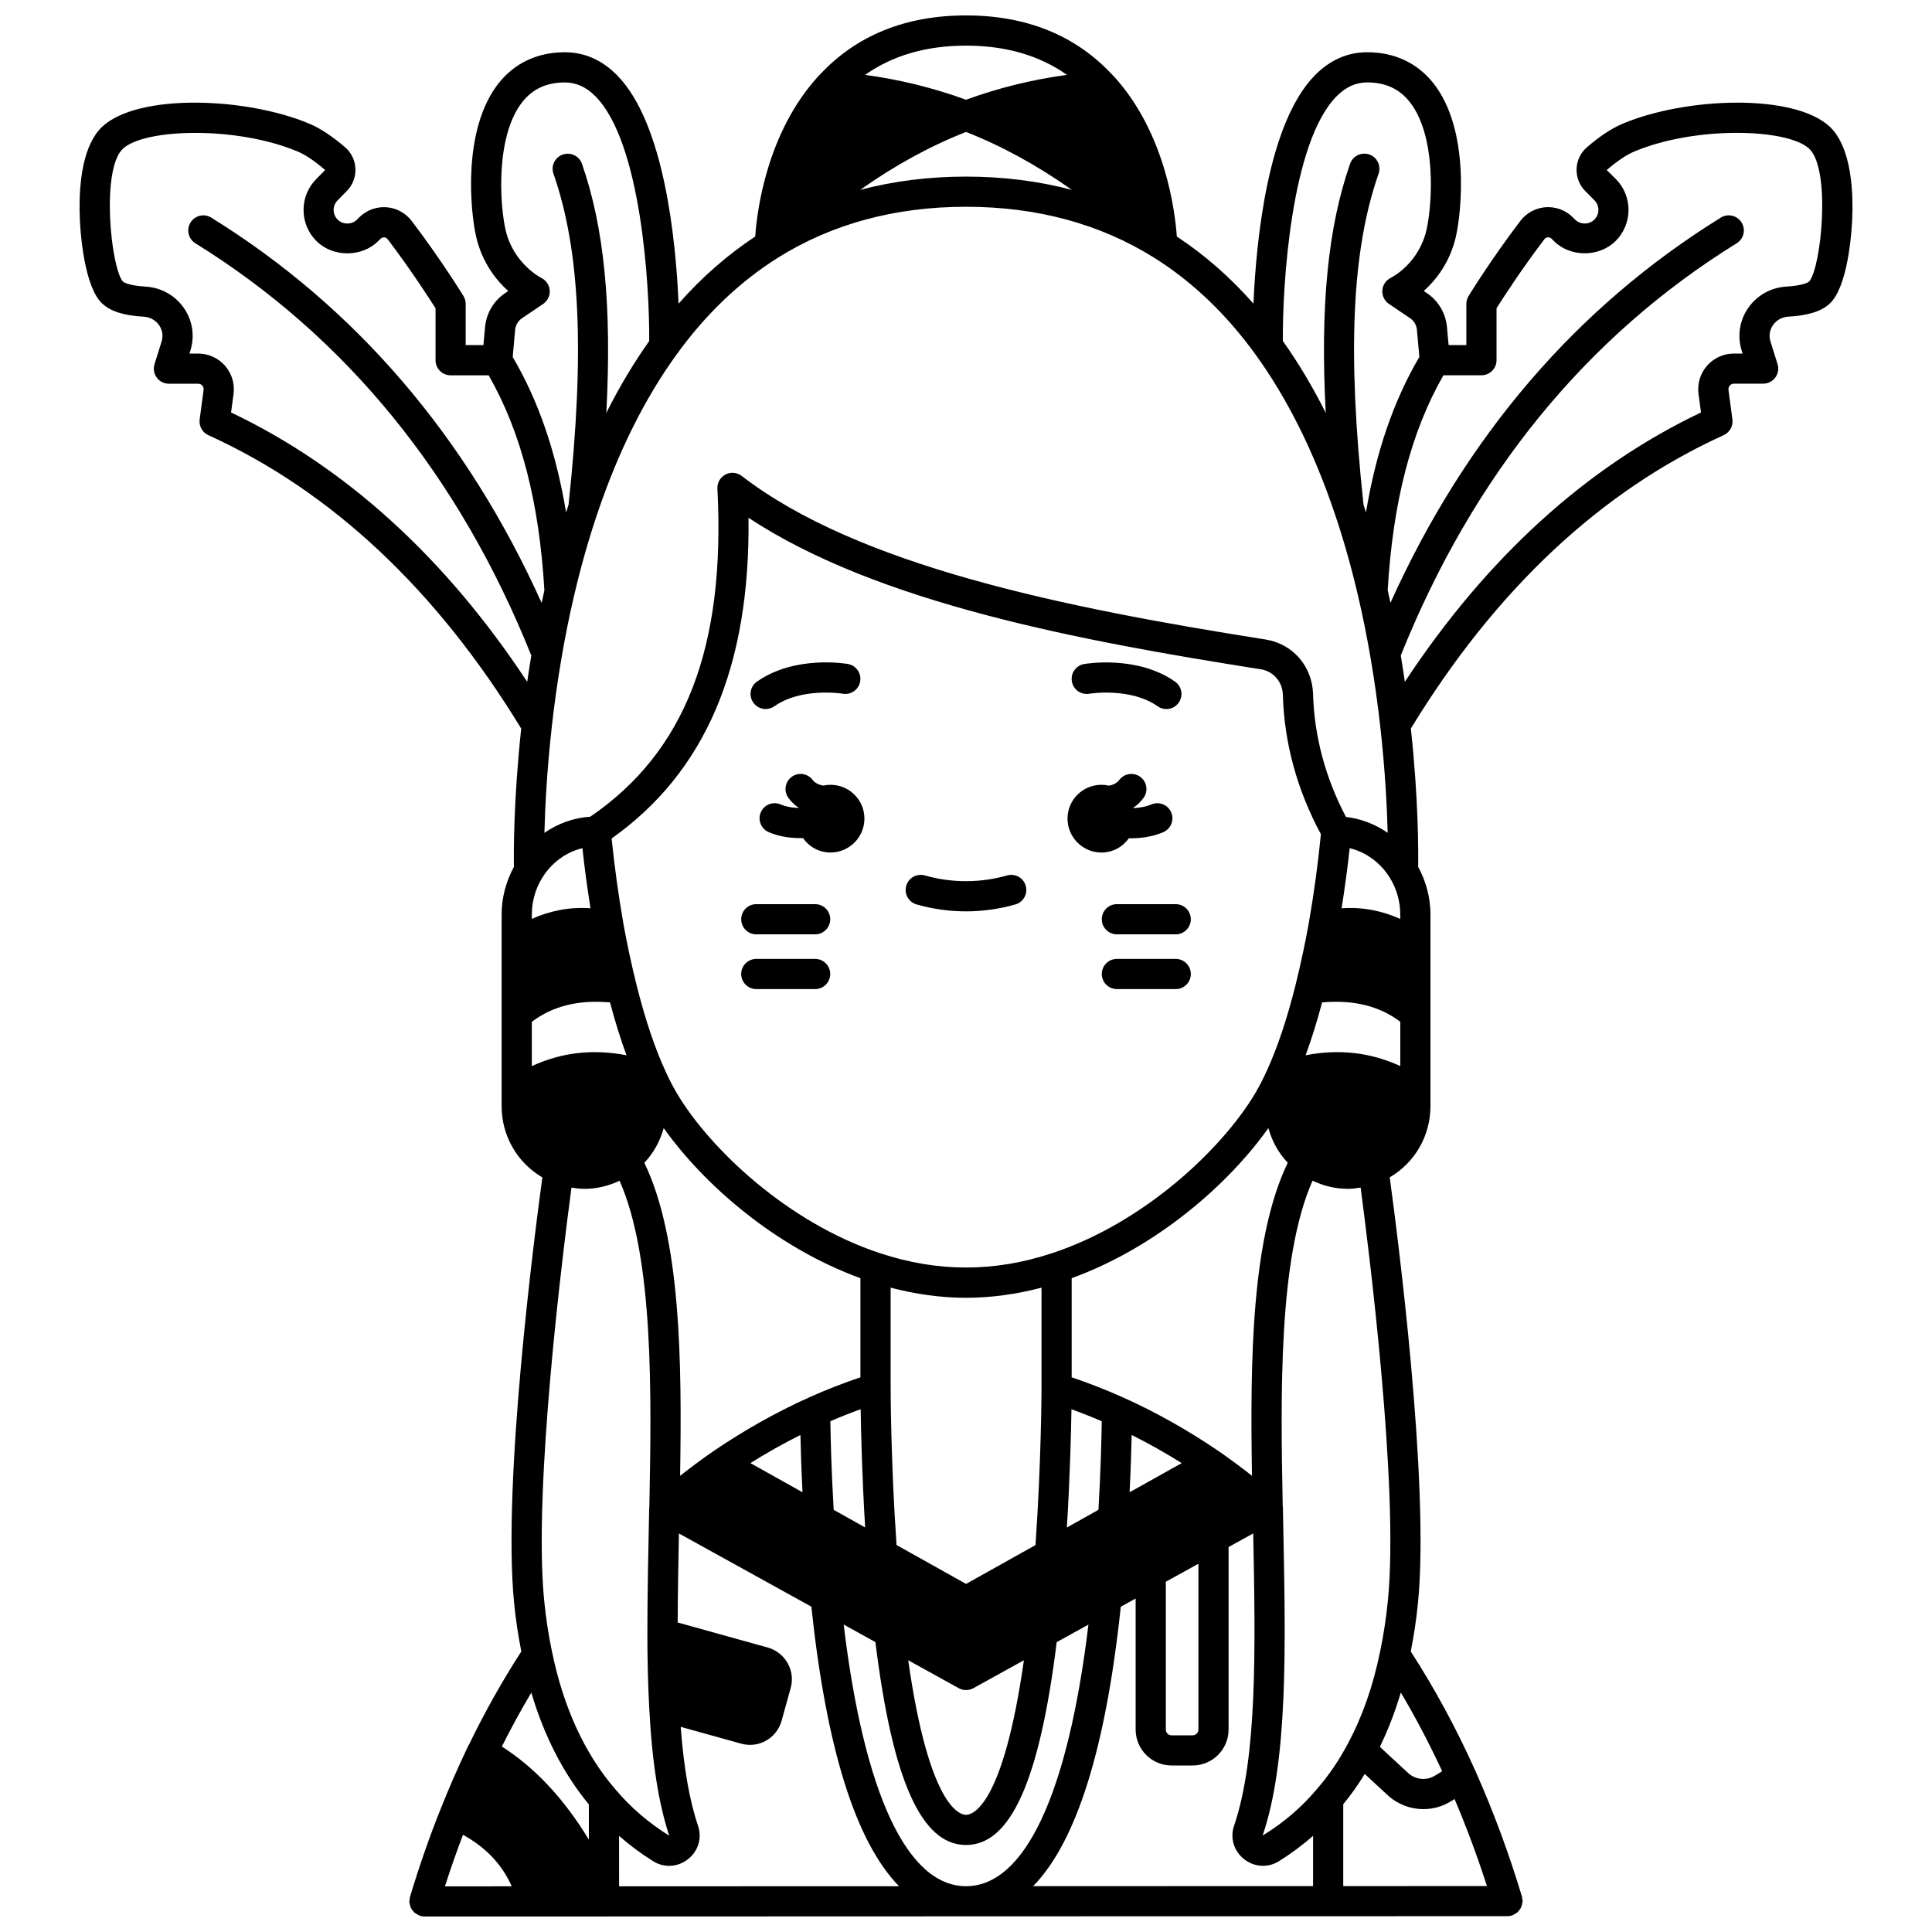 <?xml version="1.0" encoding="UTF-8"?>
<!-- Uploaded to: SVG Repo, www.svgrepo.com, Generator: SVG Repo Mixer Tools -->
<svg width="800px" height="800px" version="1.1" viewBox="144 144 512 512" xmlns="http://www.w3.org/2000/svg">
 <defs>
  <clipPath id="a">
   <path d="m165 148.09h470v503.81h-470z"/>
  </clipPath>
 </defs>
 <path d="m443.17 366.14c0.133 0 0.258 0.02 0.387 0.02 0.488 0 0.977-0.012 1.461-0.035 2.797-0.164 5.176-0.688 7.281-1.602 2.023-0.883 2.949-3.238 2.07-5.262-0.883-2.023-3.238-2.949-5.262-2.07-1.211 0.527-2.742 0.848-4.527 0.953-0.07 0.004-0.137-0.004-0.207-0.004-0.012-0.035-0.02-0.07-0.031-0.109 0.027-0.02 0.055-0.027 0.078-0.047 0.941-0.605 1.816-1.441 2.598-2.488 1.328-1.766 0.969-4.273-0.801-5.598-1.77-1.328-4.273-0.961-5.598 0.801-0.309 0.41-0.5 0.539-0.785 0.734-0.609 0.465-1.312 0.672-1.984 0.77-0.633-0.141-1.285-0.223-1.953-0.223-4.957 0-8.996 4-8.996 8.957s4.039 8.996 8.996 8.996c3.027-0.004 5.652-1.512 7.273-3.793z"/>
 <path d="m364.09 351.98c-0.656 0-1.297 0.078-1.91 0.211-0.727-0.113-1.527-0.371-2.289-0.941-0.02-0.012-0.211-0.145-0.52-0.551-1.324-1.758-3.824-2.129-5.598-0.801-1.766 1.324-2.125 3.832-0.801 5.598 0.785 1.047 1.66 1.883 2.336 2.305 0.117 0.09 0.234 0.133 0.352 0.211-0.008 0.027-0.016 0.055-0.027 0.082-0.094-0.004-0.176 0.008-0.27 0.004-1.707-0.066-3.285-0.387-4.457-0.902-2.016-0.887-4.379 0.02-5.269 2.043-0.891 2.019 0.02 4.383 2.043 5.269 2.652 1.172 5.477 1.504 7.328 1.574 0.469 0.023 0.941 0.035 1.41 0.035 0.129 0 0.25-0.016 0.379-0.02 1.621 2.301 4.266 3.828 7.289 3.828 4.957 0 8.996-4.039 8.996-8.996 0.004-4.953-4.035-8.949-8.992-8.949z"/>
 <path d="m432.67 327.85c0.105-0.02 10.875-1.77 18.133 3.332 0.699 0.492 1.5 0.727 2.297 0.727 1.254 0 2.5-0.59 3.273-1.699 1.273-1.809 0.836-4.301-0.973-5.57-9.996-7.023-23.523-4.766-24.098-4.668-2.172 0.379-3.617 2.441-3.246 4.613 0.371 2.168 2.41 3.633 4.613 3.266z"/>
 <path d="m346.91 331.9c0.797 0 1.594-0.234 2.297-0.727 7.203-5.066 17.875-3.371 18.129-3.332 2.18 0.379 4.242-1.078 4.617-3.25 0.379-2.176-1.074-4.25-3.25-4.625-0.57-0.109-14.105-2.363-24.098 4.668-1.809 1.266-2.242 3.762-0.973 5.57 0.781 1.105 2.016 1.695 3.277 1.695z"/>
 <path d="m410.9 376c-7.129 2.027-14.676 2.027-21.805 0-2.129-0.602-4.336 0.629-4.938 2.75-0.605 2.125 0.629 4.336 2.75 4.938 4.273 1.215 8.68 1.832 13.086 1.832s8.812-0.617 13.086-1.832c2.125-0.605 3.356-2.816 2.75-4.938-0.598-2.121-2.809-3.352-4.93-2.75z"/>
 <path d="m360.02 383.61h-15.594c-2.207 0-4 1.793-4 4s1.793 4 4 4h15.594c2.207 0 4-1.793 4-4 0-2.211-1.793-4-4-4z"/>
 <path d="m360.02 398.12h-15.594c-2.207 0-4 1.793-4 4 0 2.207 1.793 4 4 4h15.594c2.207 0 4-1.793 4-4 0-2.211-1.793-4-4-4z"/>
 <path d="m455.58 383.61h-15.594c-2.207 0-4 1.793-4 4s1.793 4 4 4h15.594c2.207 0 4-1.793 4-4 0-2.211-1.793-4-4-4z"/>
 <path d="m455.58 398.12h-15.594c-2.207 0-4 1.793-4 4 0 2.207 1.793 4 4 4h15.594c2.207 0 4-1.793 4-4 0-2.211-1.793-4-4-4z"/>
 <g clip-path="url(#a)">
  <path d="m628.88 177.55c-9.527-8.859-38.148-7.816-54.902-0.75-2.871 1.215-6.035 3.309-9.363 6.176-1.695 1.422-2.715 3.519-2.801 5.75-0.082 2.238 0.781 4.414 2.297 5.894 1.223 1.262 2.406 2.441 2.406 2.441 0.695 0.695 1.078 1.605 1.078 2.57 0 0.965-0.383 1.875-1.074 2.57-1.352 1.348-3.719 1.387-5.102 0l-0.602-0.602c-1.887-1.887-4.492-2.859-7.164-2.688-2.664 0.18-5.109 1.496-6.727 3.613-7.789 10.238-13.504 19.531-13.742 19.926-0.387 0.629-0.586 1.352-0.586 2.086v10.914h-4.703l-0.438-4.82c-0.355-3.676-2.312-6.949-5.34-8.969l-0.801-0.539c3.18-2.859 6.906-7.5 8.496-14.359 1.543-6.68 3.75-28.508-6-40.77-4.246-5.332-10.289-8.148-17.492-8.148-5.211 0-9.871 2.055-13.859 6.109-12.512 12.723-15.562 43.715-16.281 60.516-6.156-6.992-12.961-12.938-20.309-17.785-0.469-6.648-3-27.449-16.723-42.496-0.078-0.09-0.168-0.16-0.246-0.246-0.043-0.039-0.078-0.082-0.129-0.125-9.688-10.426-22.719-15.73-38.77-15.73s-29.082 5.305-38.762 15.727c-0.051 0.043-0.098 0.098-0.145 0.145-0.074 0.078-0.156 0.148-0.23 0.227-13.73 15.051-16.262 35.852-16.727 42.5-7.348 4.848-14.156 10.793-20.309 17.785-0.719-16.801-3.769-47.793-16.281-60.516-3.992-4.055-8.656-6.109-13.867-6.109-7.199 0-13.246 2.82-17.488 8.152-9.754 12.258-7.547 34.086-6 40.773 1.586 6.852 5.316 11.496 8.496 14.355l-0.777 0.523c-3.051 2.031-5.008 5.305-5.367 9.008l-0.434 4.797h-4.703v-10.914c0-0.738-0.203-1.461-0.586-2.086-0.238-0.391-5.953-9.684-13.742-19.926-1.613-2.113-4.062-3.43-6.723-3.609-2.68-0.176-5.277 0.801-7.16 2.688l-0.602 0.602c-1.387 1.383-3.754 1.344-5.102 0-0.695-0.695-1.078-1.605-1.078-2.57 0-0.965 0.383-1.875 1.078-2.57 0 0 1.18-1.18 2.328-2.363 1.59-1.555 2.461-3.734 2.375-5.973-0.082-2.231-1.105-4.328-2.758-5.719-3.371-2.902-6.535-4.992-9.414-6.215-16.75-7.07-45.371-8.109-54.91 0.758-5.09 4.758-6.086 14.531-6.027 21.891 0.055 6.82 1.398 20.832 6.039 25.023 2.219 2.059 5.719 3.16 10.996 3.457 1.648 0.102 3.117 0.918 4.039 2.246 0.891 1.289 1.129 2.832 0.668 4.324l-1.879 5.996c-0.379 1.215-0.16 2.539 0.59 3.562 0.75 1.027 1.953 1.633 3.223 1.633h7.758c0.543 0 0.891 0.266 1.082 0.488 0.164 0.188 0.43 0.59 0.348 1.184l-1.039 7.797c-0.23 1.746 0.703 3.438 2.312 4.168 32.613 14.82 60.492 40.988 82.902 77.754-2.035 18.883-1.996 32.836-1.934 36.645-2.098 3.879-3.258 8.199-3.258 12.629v50.781c0 7.894 4.152 15.004 10.797 18.887-2.012 14.742-10.617 80.867-7.496 112.69 0.434 4.477 1.098 8.805 1.918 12.938-5.016 7.766-9.695 16.082-13.902 24.777-0.031 0.059-0.094 0.098-0.121 0.16-2.762 5.785-5.137 11.215-7.262 16.574 0 0 0 0.004-0.004 0.004v0.004c-0.012 0.023-0.023 0.051-0.031 0.074-2.894 7.176-5.652 15.078-8.195 23.492-0.059 0.195-0.027 0.387-0.055 0.578-0.027 0.195-0.117 0.371-0.117 0.574 0 0.07 0.035 0.137 0.039 0.207 0.016 0.285 0.094 0.547 0.164 0.82 0.062 0.234 0.109 0.469 0.211 0.684 0.113 0.234 0.273 0.43 0.43 0.637 0.152 0.203 0.289 0.41 0.477 0.582 0.18 0.164 0.391 0.277 0.602 0.402 0.234 0.148 0.465 0.297 0.73 0.391 0.066 0.023 0.117 0.078 0.184 0.102 0.387 0.117 0.777 0.172 1.16 0.172h0.012 47.57l239.45-0.078h0.012c0.383 0 0.77-0.055 1.156-0.172 0.07-0.02 0.121-0.074 0.188-0.102 0.27-0.098 0.496-0.242 0.734-0.391 0.207-0.129 0.418-0.238 0.598-0.402 0.191-0.172 0.328-0.383 0.484-0.59 0.152-0.203 0.312-0.395 0.426-0.629 0.105-0.219 0.152-0.457 0.215-0.691 0.07-0.27 0.148-0.527 0.164-0.812 0.004-0.07 0.043-0.137 0.043-0.211 0-0.203-0.09-0.379-0.117-0.57-0.027-0.195 0.004-0.383-0.051-0.578-3.469-11.535-7.633-22.766-12.375-33.387-5.008-11.203-10.773-21.816-17.105-31.621 0.82-4.152 1.488-8.473 1.918-12.938 3.117-31.828-5.484-97.949-7.496-112.7 6.641-3.883 10.797-10.992 10.797-18.887v-50.781c0-4.426-1.156-8.75-3.258-12.629 0.059-3.812 0.102-17.766-1.934-36.645 22.406-36.766 50.285-62.938 82.902-77.754 1.602-0.73 2.543-2.422 2.312-4.168l-1.039-7.801c-0.078-0.586 0.184-0.992 0.348-1.18 0.195-0.223 0.539-0.488 1.082-0.488h7.758c1.273 0 2.473-0.605 3.223-1.633 0.75-1.023 0.973-2.348 0.59-3.562l-1.875-5.977c-0.465-1.512-0.23-3.055 0.664-4.344 0.918-1.328 2.391-2.148 4.023-2.246 5.289-0.305 8.789-1.402 10.969-3.422 4.676-4.227 6.019-18.242 6.078-25.062 0.043-7.348-0.953-17.121-6.055-21.887zm-130.71-7.988c2.461-2.504 5.129-3.719 8.156-3.719 4.809 0 8.48 1.68 11.23 5.133 7.141 8.98 6.059 27.102 4.469 33.988-2.066 8.914-9.152 12.512-9.426 12.652-1.293 0.621-2.16 1.883-2.262 3.312-0.109 1.426 0.559 2.809 1.746 3.609l5.582 3.773c1.043 0.691 1.711 1.824 1.832 3.07l0.648 7.215c-6.828 11.613-11.508 25.227-14.152 41.211-0.223-0.684-0.426-1.414-0.652-2.086-4.32-40.363-3.086-67.422 3.996-87.684 0.727-2.082-0.371-4.367-2.453-5.094-2.086-0.723-4.367 0.371-5.094 2.453-5.871 16.797-7.957 37.742-6.453 66.02-3.449-6.902-7.258-13.25-11.371-19.055-0.109-14.957 2.176-52.566 14.203-64.801zm-27.133 458.29c-1.094 3.219-0.062 6.68 2.633 8.824 1.492 1.184 3.254 1.789 5.031 1.789 1.445 0 2.891-0.398 4.191-1.203 3.25-2.019 6.277-4.281 9.086-6.742v13.312l-74.18 0.02c11.484-11.766 19.262-36.555 23.219-74.051l3.938-2.176v34.727c0 5.25 4.266 9.516 9.516 9.516h5.598c5.25 0 9.516-4.269 9.516-9.516v-48.371l6.531-3.606c0.609 30.621 1.078 59.41-5.078 77.477zm44.191-35.316c3.949 6.625 7.598 13.617 10.957 20.855l-1.84 1.141c-2.262 1.422-5.215 1.152-7.18-0.672l-7.488-6.93c2.176-4.473 4.039-9.273 5.551-14.395zm-9.555 21.586 6.055 5.602c2.648 2.453 6.059 3.715 9.484 3.715 2.555 0 5.113-0.699 7.379-2.129l0.879-0.547c3.164 7.441 6.039 15.16 8.582 23.059l-38.078 0.012v-21.699c2.066-2.484 3.953-5.176 5.699-8.012zm-205.62 8.062v9.332c-6.652-10.938-14.289-19.066-23.055-24.672 2.465-4.906 5.066-9.68 7.805-14.277 3.422 11.551 8.531 21.488 15.25 29.617zm-33.355 8.059c6.113 3.363 10.359 7.891 12.918 13.652l-17.703 0.004c1.531-4.766 3.133-9.324 4.785-13.656zm41.352 0.277c2.812 2.465 5.836 4.727 9.09 6.746 1.301 0.809 2.746 1.203 4.188 1.203 1.77 0 3.543-0.605 5.031-1.789 2.695-2.144 3.727-5.606 2.633-8.82-2.269-6.691-3.777-15.316-4.598-26.227l16.047 4.461c0.781 0.211 1.562 0.312 2.332 0.312 3.812 0 7.25-2.492 8.363-6.387l2.391-8.645c1.309-4.586-1.371-9.402-6.008-10.746l-23.926-6.656c0.031-7.648 0.164-15.617 0.328-23.594l35.102 19.406c3.961 37.523 11.738 62.316 23.234 74.086l-74.191 0.02-0.008-13.371zm-23.109-244.16c0-3.402 0.934-6.734 2.695-9.641 2.484-4.086 6.406-6.922 10.707-7.945 0.57 5.254 1.293 10.57 2.144 15.93-5.75-0.441-11.133 0.816-15.551 2.812v-1.156zm205.06 37.301c1.555-4.223 3.016-8.902 4.371-14.016 8.387-0.73 15.203 0.965 20.723 5.141v11.73c-7.949-3.641-16.258-4.582-25.094-2.856zm0.805-34.812c-0.957 5.285-2.121 10.715-3.461 16.133-2.273 9.105-4.867 16.828-7.731 23.008-0.852 1.902-1.832 3.789-3.059 5.894-8.84 14.734-29.449 34.238-53.805 42.242-15.281 5.043-30.191 5.043-45.484 0-24.352-8-44.961-27.504-53.773-42.195-1.25-2.152-2.234-4.039-3.102-5.984-2.84-6.133-5.434-13.859-7.707-22.957-1.344-5.426-2.512-10.855-3.461-16.125-1.34-7.625-2.367-15.223-3.137-22.66 24.812-17.578 36.75-45.434 36.277-84.984 34.336 22.645 87.805 32.59 135.78 40.152 3.328 0.527 5.727 3.312 5.828 6.758 0.359 12.773 3.766 25.195 10.082 36.945-0.766 7.797-1.844 15.789-3.25 23.773zm-33.641 142.89-13.809 7.727c0.309-6.195 0.469-11.434 0.551-15.18 4.469 2.234 8.898 4.719 13.258 7.453zm-37.156-19.902c0 0.195-0.023 19.121-1.594 41.625l-18.395 10.293-18.43-10.312c-1.539-22.367-1.562-41.41-1.562-41.605v-26.594c6.707 1.758 13.41 2.684 19.992 2.684 6.582 0 13.285-0.926 19.992-2.684v26.594zm-47.926 5.617c0.105 6.527 0.391 18.109 1.188 31.336l-8.336-4.668c-0.633-10.82-0.824-19.383-0.879-23.48 2.719-1.172 5.394-2.234 8.027-3.188zm-15.961 6.836c0.082 3.742 0.242 8.98 0.551 15.176l-13.809-7.727c4.363-2.734 8.797-5.219 13.258-7.449zm41.961 67.098c0.602 0.332 1.266 0.5 1.934 0.5s1.332-0.168 1.934-0.5l13.391-7.398c-5.527 38.871-13.664 40.961-15.328 40.961-1.664 0-9.801-2.09-15.328-40.969zm54.875-28.211 8.637-4.769v43.953c0 0.824-0.695 1.52-1.52 1.52h-5.598c-0.836 0-1.52-0.68-1.52-1.52zm-17.859-19.055-8.367 4.684c0.816-13.277 1.113-24.84 1.215-31.352 2.602 0.949 5.277 2.008 8.027 3.191-0.055 4.098-0.242 12.66-0.875 23.477zm-150.16-129.33c5.523-4.18 12.344-5.875 20.723-5.141 1.355 5.113 2.816 9.797 4.367 14.012-8.84-1.727-17.145-0.789-25.09 2.863zm34.949 28.164c10.547 14.859 29.5 31.543 52.133 39.781v26.266c-4.41 1.496-8.934 3.227-13.543 5.305-0.004 0-0.008 0.004-0.016 0.008-0.023 0.012-0.047 0.02-0.07 0.031-8.645 3.879-17.223 8.699-25.516 14.359-3.027 2.098-5.879 4.231-8.641 6.402 0.496-30.414 0.199-62.867-9.473-82.953 2.477-2.637 4.188-5.785 5.125-9.199zm47.695 131.57 8.41 4.648c4.535 36.637 12.18 53.773 24.023 53.773 11.84 0 19.484-17.129 24.02-53.758l8.41-4.641c-5.398 44.754-16.812 69.309-32.418 69.316h-0.02c-15.613-0.008-27.031-24.57-32.426-69.34zm108.21-39.426c-2.766-2.172-5.625-4.305-8.668-6.418-8.27-5.637-16.84-10.465-25.492-14.34-0.023-0.012-0.047-0.02-0.07-0.031-0.004-0.004-0.012-0.004-0.016-0.008-4.711-2.106-9.215-3.836-13.543-5.301v-26.266c22.617-8.234 41.559-24.902 52.133-39.785 0.938 3.418 2.648 6.566 5.129 9.195-9.68 20.086-9.973 52.543-9.473 82.953zm23.746-150.39c0.852-5.359 1.57-10.672 2.144-15.93 4.301 1.027 8.227 3.859 10.707 7.945 1.762 2.906 2.695 6.238 2.695 9.641v1.16c-4.41-2-9.797-3.258-15.547-2.816zm-99.527-205.74c9.512 3.731 18.812 8.824 28.059 15.352-8.816-2.324-18.18-3.519-28.059-3.519-9.871 0-19.238 1.191-28.059 3.519 9.242-6.527 18.547-11.617 28.059-15.352zm26.742-15.125c-9.273 1.25-18.223 3.481-26.742 6.59-8.52-3.109-17.469-5.332-26.742-6.59 7.266-5.141 16.219-7.75 26.742-7.75 10.52 0 19.473 2.609 26.742 7.75zm-76.598 48.457c14.293-8.961 31.066-13.504 49.855-13.504s35.562 4.543 49.855 13.504c10.113 6.34 19.152 14.977 26.875 25.668 8.367 11.551 15.395 25.629 20.883 41.848 2.32 6.797 4.406 14.133 6.211 21.816 2.578 10.973 4.582 22.73 5.957 34.953 1.289 11.527 1.781 21.348 1.957 28.117-3.32-2.289-7.106-3.758-11.059-4.199-5.445-10.41-8.398-21.359-8.715-32.605-0.219-7.348-5.391-13.281-12.57-14.422-53.949-8.496-108.11-19.633-138.85-43.352-1.238-0.953-2.91-1.098-4.297-0.375-1.383 0.723-2.219 2.188-2.137 3.75 2.184 42.09-8.539 69.738-33.691 86.938-4.344 0.273-8.531 1.773-12.156 4.273 0.176-6.773 0.664-16.59 1.957-28.117 1.375-12.227 3.379-23.988 5.957-34.957 1.805-7.68 3.894-15.02 6.215-21.824 5.488-16.215 12.512-30.289 20.883-41.844 7.719-10.688 16.758-19.32 26.871-25.668zm-72.16-7.324c-1.586-6.891-2.672-25.012 4.469-33.992 2.746-3.453 6.418-5.133 11.227-5.133 3.027 0 5.695 1.215 8.156 3.719 12.02 12.219 14.305 49.84 14.203 64.805-4.113 5.801-7.918 12.156-11.371 19.055 1.504-28.281-0.582-49.223-6.453-66.02-0.727-2.082-3-3.176-5.094-2.453-2.082 0.727-3.184 3.008-2.453 5.094 7.082 20.262 8.312 47.316 3.996 87.68-0.227 0.672-0.43 1.402-0.652 2.086-2.644-15.984-7.32-29.602-14.152-41.211l0.645-7.188c0.125-1.273 0.793-2.402 1.859-3.109l5.559-3.758c1.188-0.805 1.855-2.18 1.746-3.609-0.105-1.426-0.973-2.691-2.262-3.312-0.07-0.043-7.356-3.742-9.422-12.652zm-72.758 48.332 0.652-4.883c0.363-2.715-0.461-5.449-2.254-7.504-1.793-2.043-4.383-3.219-7.113-3.219h-2.309l0.258-0.824c1.184-3.852 0.555-7.949-1.73-11.246-2.328-3.356-6.019-5.422-10.141-5.676-4.832-0.277-5.977-1.297-6.016-1.328-3.199-3.606-5.875-29.738-0.008-35.215 5.816-5.406 30.254-6.031 46.336 0.754 2.106 0.895 4.566 2.547 7.25 4.894-1.172 1.211-2.309 2.348-2.316 2.356-4.535 4.535-4.535 11.914 0 16.453 4.348 4.344 12.027 4.383 16.41 0l0.605-0.602c0.348-0.348 0.766-0.371 0.969-0.359 0.211 0.012 0.605 0.098 0.895 0.477 6.137 8.066 11.055 15.711 12.699 18.316v13.766c0 2.207 1.793 4 4 4h10.078c8.578 14.961 13.406 33.648 14.766 56.973-0.258 1.094-0.484 2.223-0.727 3.332-19.883-44.062-49.27-78.391-87.551-102.1-1.879-1.168-4.34-0.582-5.5 1.297-1.164 1.875-0.586 4.344 1.289 5.504 39.926 24.727 69.863 61.488 89.023 109.25-0.387 2.297-0.738 4.625-1.082 6.969-21.695-32.883-48.035-56.879-78.484-71.383zm90.211 205.42c1.125 0.176 2.254 0.328 3.402 0.328 3.316 0 6.473-0.781 9.34-2.148 9.09 20.496 8.457 56.707 7.902 86.285-0.027 0.184-0.047 0.367-0.051 0.555-0.234 11.082-0.48 22.543-0.48 33.262 0 6.731 0.164 13.281 0.488 19.473 0.723 14.344 2.481 25.449 5.301 33.988-5.445-3.383-10.227-7.492-14.242-12.254-8.117-9.383-13.773-21.66-16.824-36.523-0.922-4.352-1.629-8.977-2.09-13.75-2.894-29.539 4.969-92.121 7.254-109.21zm216.38 109.22c-0.465 4.769-1.168 9.395-2.098 13.781-1.84 9.051-4.695 17.215-8.496 24.285-2.363 4.496-5.152 8.59-8.352 12.238-3.984 4.727-8.762 8.832-14.27 12.184 6.723-19.734 6.113-49.926 5.469-81.891l-0.098-4.926c-0.004-0.188-0.02-0.371-0.051-0.551-0.555-29.562-1.172-65.711 7.91-86.176 2.891 1.379 6.035 2.16 9.336 2.16 1.148 0 2.277-0.152 3.402-0.328 2.277 17.094 10.145 79.676 7.246 109.22zm111.62-349.34c-0.047 0.043-1.195 1.062-6.039 1.34-4.109 0.25-7.801 2.32-10.129 5.676-2.281 3.297-2.914 7.398-1.723 11.27l0.25 0.805h-2.316c-2.727 0-5.312 1.172-7.106 3.219-1.801 2.055-2.617 4.789-2.254 7.5l0.652 4.887c-30.449 14.504-56.785 38.492-78.48 71.379-0.344-2.34-0.695-4.672-1.082-6.969 19.16-47.758 49.098-84.52 89.023-109.25 1.879-1.164 2.461-3.625 1.297-5.5-1.164-1.879-3.621-2.461-5.5-1.297-38.297 23.703-67.68 58.031-87.559 102.09-0.242-1.109-0.473-2.238-0.727-3.332 1.359-23.332 6.188-42.012 14.766-56.973h10.078c2.207 0 4-1.793 4-4v-13.766c1.645-2.606 6.555-10.238 12.695-18.316 0.293-0.383 0.688-0.465 0.898-0.48 0.203-0.012 0.621 0.012 0.973 0.359l0.602 0.602c4.379 4.383 12.059 4.348 16.41 0 4.535-4.535 4.535-11.914 0-16.449-0.008-0.008-1.145-1.145-2.375-2.34 2.742-2.363 5.199-4.016 7.301-4.906 16.09-6.785 40.527-6.16 46.34-0.766 5.863 5.492 3.188 31.621 0.004 35.215z"/>
 </g>
</svg>